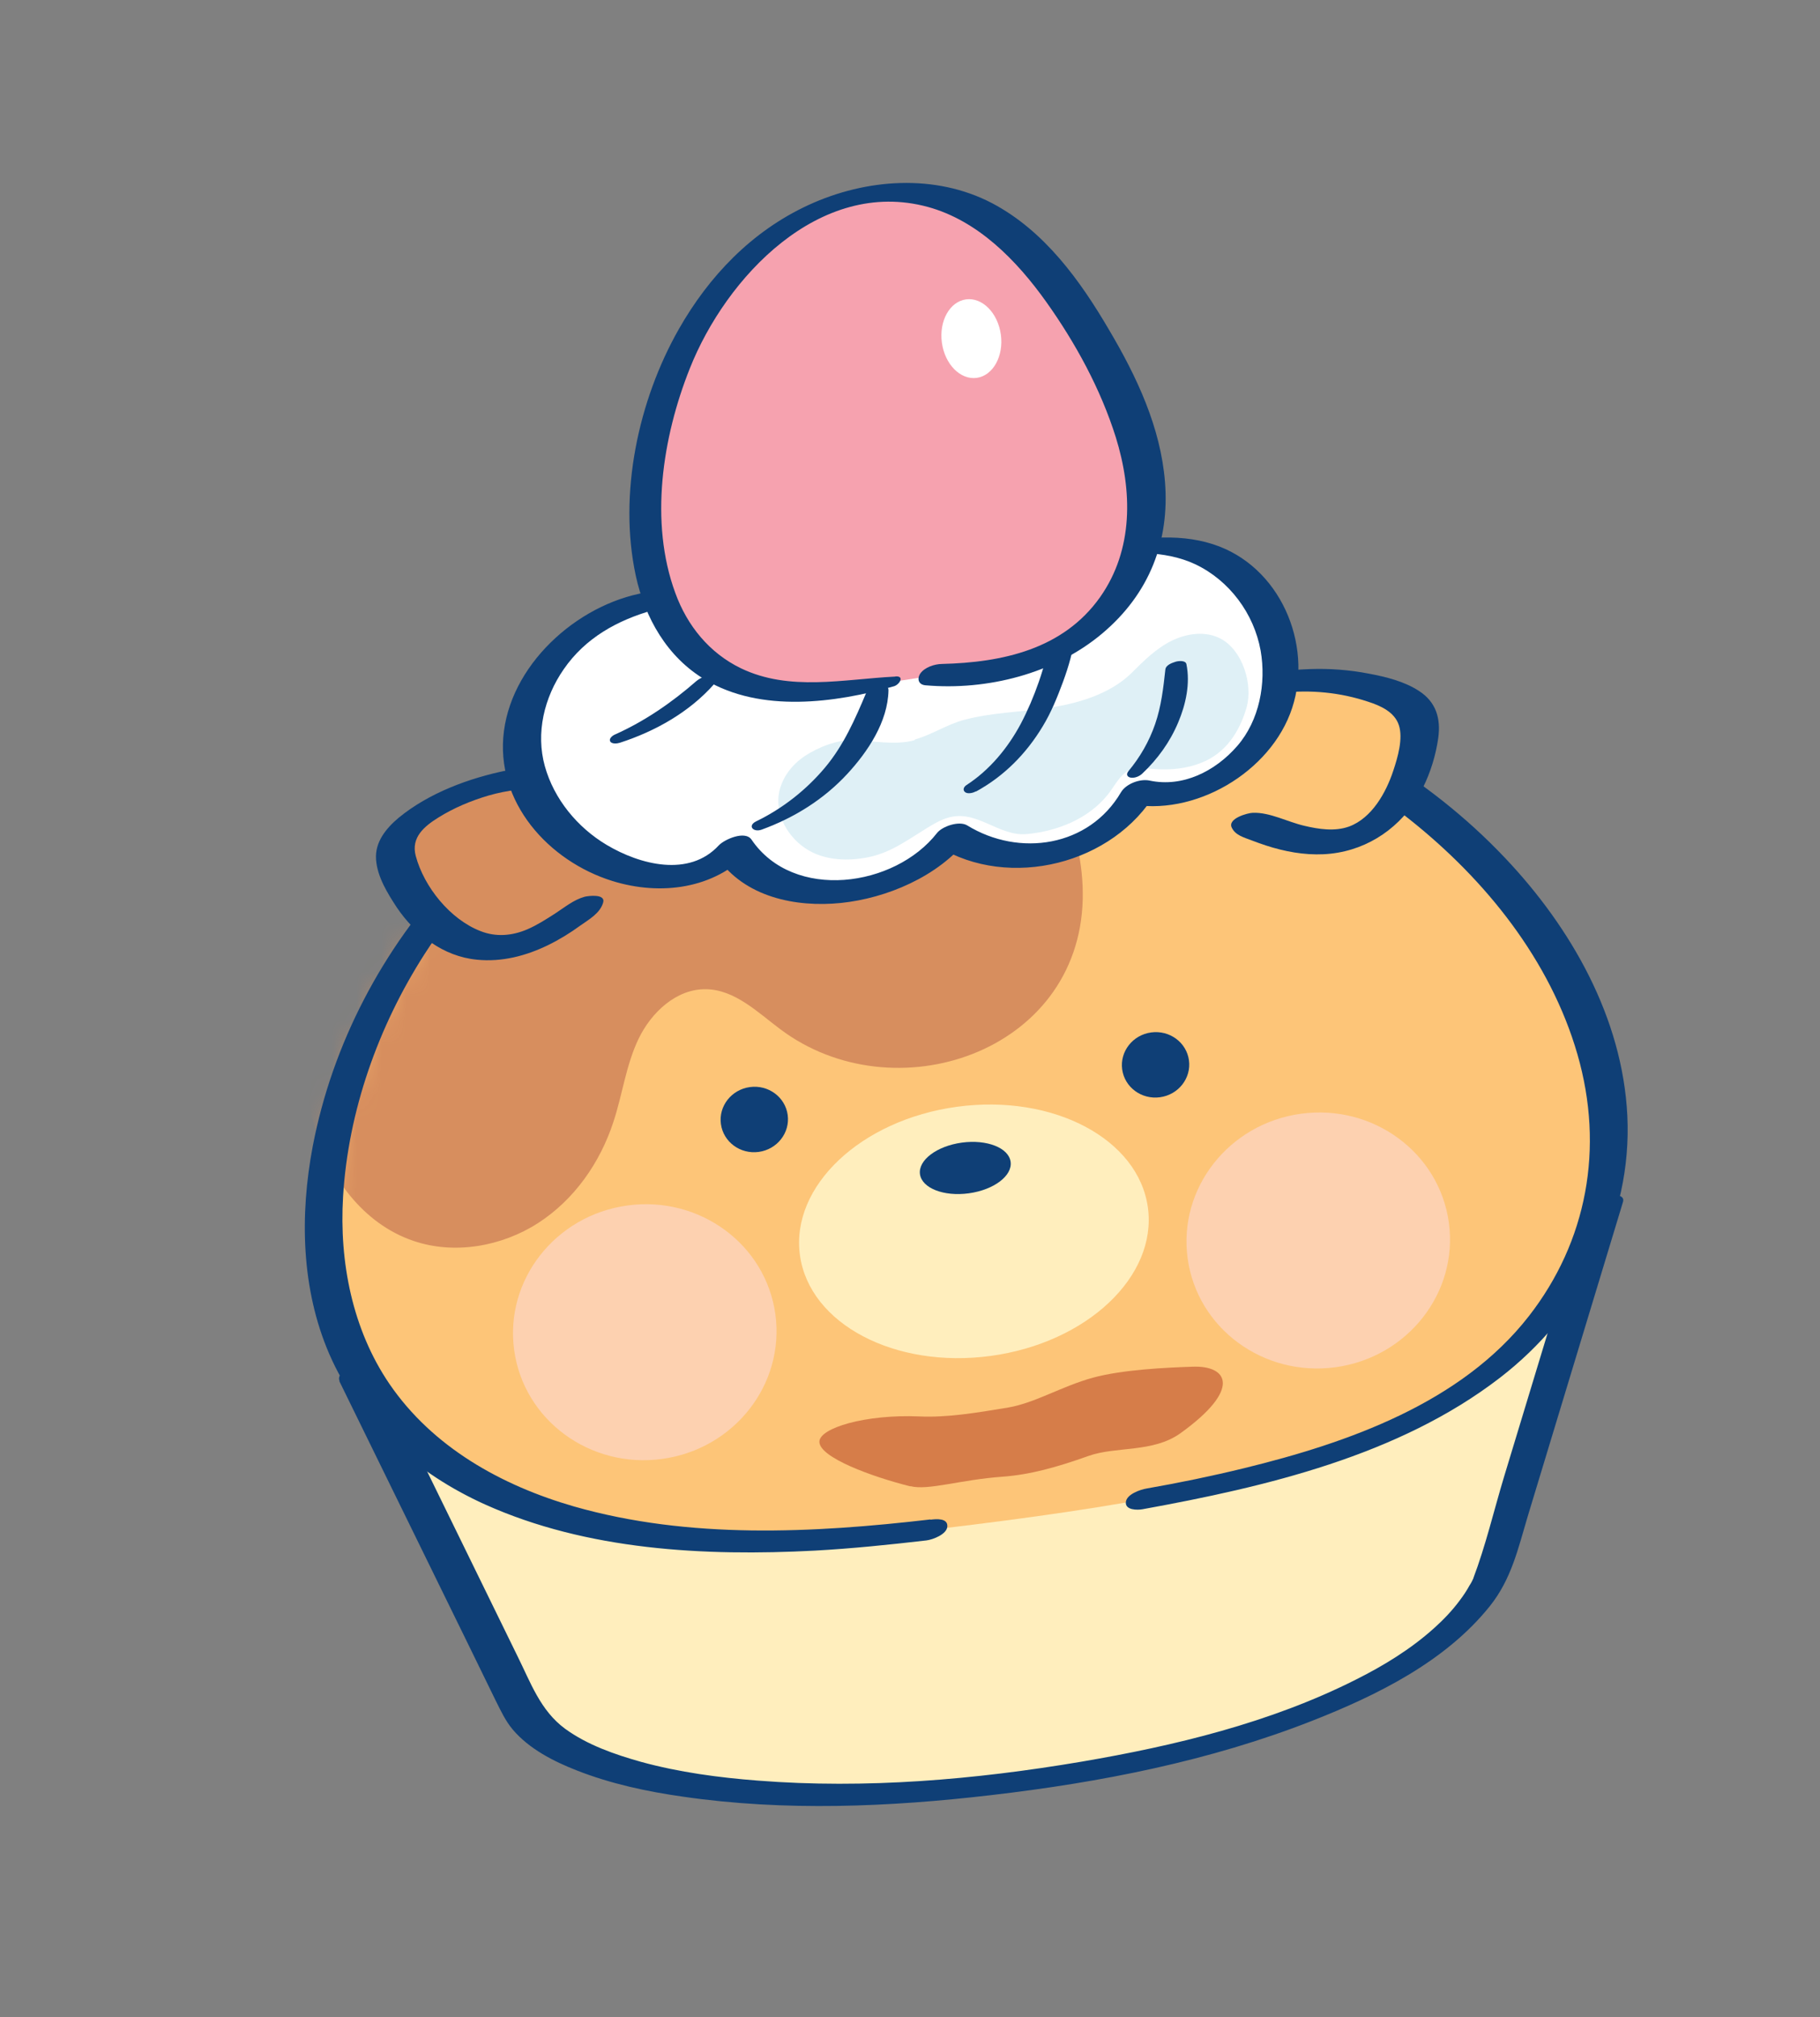 <svg width="74" height="82" viewBox="0 0 74 82" fill="none" xmlns="http://www.w3.org/2000/svg">
<rect x="0" y="0" width="74" height="82" fill="#808080" stroke="none"/>
<g clip-path="url(#clip0_3520_6246)">
<path d="M14.564 55.91L21.191 69.445C22.69 72.343 30.793 73.885 41.696 72.393C52.598 70.9 59.056 67.54 60.66 64.065L65.231 49.005" fill="#FFEEBD"/>
<path d="M13.803 56.157C15.544 59.703 17.279 63.261 19.02 66.806L20.15 69.121C20.359 69.536 20.545 69.949 20.852 70.312C21.517 71.095 22.512 71.602 23.452 71.969C24.827 72.511 26.308 72.829 27.773 73.036C31.911 73.637 36.154 73.457 40.297 72.973C44.725 72.46 49.194 71.586 53.352 69.951C55.981 68.918 58.765 67.551 60.575 65.291C61.45 64.197 61.722 62.963 62.114 61.647L65.9 49.156L65.991 48.853C66.14 48.342 64.62 48.615 64.461 49.129C63.358 52.758 62.259 56.395 61.156 60.024C60.741 61.399 60.407 62.833 59.897 64.176C59.888 64.211 59.907 64.141 59.917 64.138C59.868 64.248 59.817 64.349 59.753 64.444C59.635 64.661 59.5 64.862 59.353 65.057C59.046 65.472 58.693 65.84 58.31 66.184C57.358 67.041 56.253 67.715 55.113 68.285C51.644 70.033 47.772 70.965 43.956 71.616C39.641 72.345 35.201 72.726 30.82 72.383C29.224 72.26 27.619 72.045 26.073 71.623C24.997 71.32 23.884 70.936 22.975 70.274C21.965 69.529 21.576 68.394 21.034 67.309C19.177 63.506 17.315 59.716 15.459 55.914L15.329 55.641C15.076 55.123 13.583 55.672 13.807 56.135L13.797 56.138L13.803 56.157Z" fill="#0F3F76"/>
<path d="M65.089 48.894C62.689 58.495 51.202 60.65 36.972 62.288C14.547 64.853 10.614 53.461 14.463 43.01C18.202 32.868 29.461 26.129 43.288 27.23C57.115 28.331 67.431 39.532 65.096 48.881L65.089 48.894Z" fill="#FDC578"/>
<path d="M58.91 49.703C58.522 46.857 55.83 44.874 52.897 45.274C49.964 45.674 47.901 48.304 48.288 51.15C48.676 53.996 51.368 55.978 54.301 55.579C57.234 55.179 59.298 52.548 58.91 49.703Z" fill="#FDD1B0"/>
<path d="M31.527 53.431C31.139 50.586 28.447 48.603 25.514 49.003C22.581 49.403 20.517 52.033 20.905 54.879C21.293 57.724 23.985 59.707 26.918 59.307C29.851 58.908 31.914 56.277 31.527 53.431Z" fill="#FDD1B0"/>
<path d="M46.673 49.09C46.292 46.294 42.816 44.459 38.909 44.991C35.001 45.524 32.143 48.222 32.524 51.019C32.905 53.815 36.381 55.65 40.288 55.118C44.196 54.585 47.054 51.887 46.673 49.09Z" fill="#FFEEBD"/>
<path d="M32.027 45.323C31.927 44.595 31.239 44.088 30.49 44.19C29.74 44.292 29.212 44.965 29.312 45.693C29.411 46.421 30.099 46.928 30.849 46.826C31.598 46.724 32.126 46.051 32.027 45.323Z" fill="#0F3F76"/>
<path d="M48.342 43.102C48.243 42.374 47.555 41.867 46.805 41.969C46.055 42.071 45.528 42.744 45.627 43.471C45.726 44.199 46.414 44.706 47.164 44.604C47.914 44.502 48.441 43.829 48.342 43.102Z" fill="#0F3F76"/>
<mask id="mask0_3520_6246" style="mask-type:luminance" maskUnits="userSpaceOnUse" x="13" y="27" width="53" height="36">
<path d="M65.086 48.884C62.686 58.486 51.199 60.641 36.969 62.278C14.547 64.853 10.614 53.461 14.463 43.01C18.202 32.868 29.461 26.129 43.288 27.23C57.115 28.331 67.431 39.532 65.096 48.881L65.086 48.884Z" fill="white"/>
</mask>
<g mask="url(#mask0_3520_6246)">
<path d="M12.785 45.774C10.802 38.732 13.996 27.947 20.916 24.521C23.188 23.394 25.79 23.148 28.32 23.041C30.81 22.936 33.39 22.981 35.656 24.001C37.787 24.959 39.465 26.695 40.871 28.562C42.627 30.894 44.087 33.637 44.023 36.549C43.878 42.8 36.345 45.311 31.726 41.838C30.795 41.142 29.879 40.23 28.706 40.212C27.501 40.193 26.478 41.156 25.964 42.228C25.45 43.299 25.311 44.49 24.939 45.61C24.402 47.257 23.356 48.764 21.879 49.717C20.401 50.67 18.472 51.013 16.804 50.44C14.747 49.742 13.351 47.808 12.782 45.764L12.785 45.774Z" fill="#D78E5E"/>
</g>
<path d="M37.833 61.766C33.05 62.322 28.023 62.577 23.341 61.239C20.393 60.388 17.597 58.836 15.833 56.255C14.326 54.043 13.79 51.294 13.949 48.645C14.156 45.171 15.38 41.724 17.25 38.803C19.915 34.646 23.971 31.53 28.536 29.689C33.611 27.641 39.38 27.081 44.779 27.903C49.324 28.592 53.721 30.444 57.327 33.32C60.404 35.769 63.029 39.027 64.136 42.853C65.242 46.678 64.52 50.477 62.161 53.504C59.408 57.038 54.801 58.651 50.603 59.678C49.288 60 47.958 60.275 46.624 60.508C46.365 60.55 45.797 60.745 45.776 61.068C45.754 61.39 46.238 61.391 46.457 61.351C51.46 60.441 56.865 59.179 60.978 56.013C64.283 53.467 66.374 49.58 66.166 45.347C65.968 41.374 63.887 37.718 61.198 34.88C58.011 31.51 53.811 29.1 49.368 27.821C43.915 26.249 37.91 26.276 32.409 27.632C26.909 28.988 22.184 31.501 18.467 35.464C15.56 38.553 13.516 42.424 12.716 46.596C12.185 49.397 12.245 52.395 13.388 55.041C14.61 57.862 16.956 59.907 19.717 61.155C23.868 63.023 28.648 63.268 33.124 63.034C34.643 62.95 36.159 62.794 37.668 62.619C37.931 62.586 38.492 62.372 38.517 62.059C38.548 61.702 38.058 61.746 37.836 61.776L37.833 61.766Z" fill="#0F3F76"/>
<path d="M24.743 31.836C22.206 31.21 19.394 31.682 17.198 33.11C16.667 33.451 16.126 33.921 16.064 34.541C16.033 34.898 16.157 35.246 16.303 35.567C16.972 37.043 18.252 38.425 19.905 38.529C21.375 38.619 22.703 37.693 23.877 36.807" fill="#D78E5E"/>
<path d="M25.131 31.574C23.808 30.9 22.043 31.032 20.62 31.315C19.072 31.629 17.439 32.233 16.21 33.242C15.698 33.672 15.238 34.231 15.29 34.94C15.341 35.648 15.757 36.313 16.132 36.885C16.883 37.997 18.02 38.879 19.389 39.012C20.4 39.115 21.389 38.857 22.287 38.418C22.741 38.197 23.179 37.928 23.596 37.624C23.946 37.374 24.393 37.134 24.523 36.692C24.634 36.32 23.909 36.419 23.772 36.453C23.319 36.579 22.956 36.886 22.565 37.139C22.2 37.373 21.834 37.608 21.438 37.779C20.819 38.043 20.164 38.098 19.537 37.85C18.31 37.376 17.242 36.061 16.904 34.794C16.701 34.04 17.258 33.585 17.826 33.232C18.455 32.839 19.15 32.55 19.86 32.34C21.407 31.89 22.971 32.044 24.564 32.126C24.767 32.134 25.553 31.773 25.125 31.555L25.131 31.574Z" fill="#0F3F76"/>
<path d="M48.544 28.877C50.821 27.601 53.657 27.299 56.149 28.077C56.758 28.269 57.394 28.577 57.624 29.154C57.754 29.491 57.717 29.86 57.663 30.214C57.414 31.809 56.551 33.488 54.984 34.039C53.586 34.525 52.063 33.979 50.701 33.444" fill="#FDC578"/>
<path d="M48.627 29.134C49.766 28.722 50.879 28.297 52.097 28.164C53.316 28.031 54.501 28.151 55.621 28.523C56.125 28.685 56.702 28.939 56.878 29.481C57.054 30.023 56.831 30.79 56.649 31.332C56.358 32.216 55.781 33.255 54.852 33.599C54.268 33.809 53.614 33.706 53.033 33.569C52.352 33.412 51.634 33.015 50.938 33.041C50.729 33.046 49.899 33.273 50.083 33.645C50.238 33.962 50.579 34.041 50.904 34.167C51.276 34.309 51.654 34.438 52.043 34.533C52.81 34.725 53.622 34.797 54.398 34.661C55.921 34.398 57.184 33.398 57.858 32.012C58.17 31.385 58.378 30.697 58.478 30.002C58.588 29.209 58.391 28.538 57.699 28.09C57.097 27.696 56.356 27.516 55.661 27.385C54.875 27.23 54.056 27.17 53.256 27.199C51.56 27.256 49.584 27.645 48.238 28.745C47.831 29.077 48.3 29.261 48.64 29.14L48.627 29.134Z" fill="#0F3F76"/>
<path d="M44.618 22.329C46.349 22.156 48.192 21.936 49.642 22.873C50.813 23.629 51.627 24.678 51.924 25.949C52.289 27.523 51.987 29.409 50.734 30.668C49.67 31.728 47.899 32.588 46.305 32.212C45.638 33.396 44.372 34.322 42.934 34.653C41.496 34.984 39.923 34.738 38.743 33.986C36.817 36.504 31.713 37.3 29.862 34.484C28.963 35.502 27.718 35.78 26.337 35.577C23.463 35.144 21.204 32.723 21.23 30.118C21.256 27.512 23.572 24.994 26.453 24.446" fill="white"/>
<path d="M44.5 22.515C45.848 22.456 47.347 22.347 48.602 22.939C49.982 23.594 50.986 24.939 51.257 26.45C51.487 27.773 51.21 29.283 50.307 30.323C49.404 31.363 48.08 32.014 46.748 31.732C46.363 31.646 45.789 31.854 45.578 32.207C44.28 34.426 41.443 34.854 39.328 33.554C39.001 33.355 38.319 33.587 38.102 33.858C36.38 36.068 32.268 36.647 30.557 34.132C30.295 33.745 29.451 34.124 29.224 34.366C28.019 35.672 26.021 35.154 24.664 34.344C23.477 33.636 22.525 32.484 22.152 31.143C21.78 29.803 22.12 28.357 22.922 27.203C23.802 25.928 25.104 25.211 26.568 24.798C26.767 24.733 27.168 24.54 27.135 24.278C27.108 24.002 26.716 24.025 26.523 24.045C23.703 24.394 20.866 26.829 20.49 29.717C20.114 32.605 22.316 35.012 24.9 35.813C26.853 36.419 29.046 36.148 30.491 34.606L29.157 34.84C30.265 36.467 32.349 36.894 34.19 36.706C36.032 36.517 38.145 35.641 39.358 34.101L38.132 34.405C41.038 36.195 45.286 35.13 47.013 32.192L45.843 32.667C48.542 33.241 51.684 31.39 52.539 28.778C53.393 26.166 52.038 22.999 49.325 22.125C47.786 21.626 46.196 21.911 44.632 22.146C44.42 22.173 44.086 22.534 44.49 22.518L44.5 22.515Z" fill="#0F3F76"/>
<path d="M37.191 30.084C37.191 30.084 37.153 30.096 37.134 30.103C36.386 30.293 35.49 30.122 34.731 30.084C34.061 30.06 33.268 30.37 32.715 30.739C32.222 31.068 31.836 31.561 31.695 32.133C31.463 33.102 32.063 34.106 32.901 34.58C33.609 34.981 34.478 35.003 35.251 34.857C36.182 34.681 36.841 34.183 37.638 33.693C37.927 33.514 38.216 33.337 38.543 33.241C39.712 32.892 40.599 34.003 41.735 33.907C42.991 33.793 44.257 33.287 45.049 32.294C45.272 32.011 45.458 31.646 45.742 31.417C46.082 31.138 46.568 31.243 46.986 31.265C47.608 31.305 48.241 31.246 48.828 31.014C49.837 30.623 50.397 29.757 50.689 28.748C50.946 27.823 50.529 26.444 49.638 25.966C49.027 25.639 48.261 25.741 47.636 26.049C47.01 26.358 46.51 26.857 46.026 27.34C45.136 28.228 43.761 28.622 42.542 28.787C41.428 28.949 40.289 28.972 39.206 29.261C38.508 29.446 37.879 29.871 37.204 30.059L37.191 30.084Z" fill="#DFF0F6"/>
<path d="M25.208 30.192C26.644 29.726 28.023 28.952 29.03 27.815C29.155 27.68 29.115 27.524 28.925 27.491C28.701 27.448 28.473 27.554 28.307 27.692C27.308 28.564 26.208 29.321 24.996 29.862C24.904 29.902 24.744 30.027 24.813 30.142C24.882 30.256 25.104 30.226 25.208 30.192Z" fill="#0F3F76"/>
<path d="M30.972 33.724C32.297 33.241 33.495 32.494 34.452 31.458C35.284 30.557 36.099 29.345 36.125 28.065C36.131 27.663 35.329 27.913 35.226 28.146C34.769 29.231 34.306 30.296 33.54 31.207C32.774 32.119 31.81 32.873 30.747 33.387C30.375 33.571 30.632 33.845 30.962 33.727L30.972 33.724Z" fill="#0F3F76"/>
<path d="M39.68 32.178C40.823 31.554 41.725 30.64 42.394 29.529C42.737 28.966 42.988 28.348 43.218 27.726C43.447 27.105 43.642 26.442 43.716 25.766C43.743 25.558 43.446 25.549 43.307 25.573C43.098 25.61 42.879 25.713 42.811 25.924C42.591 26.511 42.444 27.126 42.237 27.719C42.031 28.312 41.792 28.873 41.507 29.418C40.977 30.41 40.237 31.302 39.299 31.912C39.194 31.978 39.13 32.104 39.234 32.196C39.338 32.289 39.572 32.234 39.677 32.168L39.68 32.178Z" fill="#0F3F76"/>
<path d="M46.437 31.454C47.065 30.861 47.566 30.172 47.904 29.369C48.214 28.637 48.4 27.788 48.239 26.999C48.205 26.831 47.901 26.867 47.797 26.901C47.654 26.948 47.407 27.028 47.383 27.214C47.301 27.966 47.217 28.709 46.968 29.431C46.719 30.153 46.347 30.789 45.878 31.352C45.789 31.465 45.813 31.573 45.962 31.609C46.119 31.641 46.316 31.567 46.437 31.454Z" fill="#0F3F76"/>
<path d="M41.091 47.228C41.014 46.659 40.126 46.31 39.108 46.448C38.09 46.587 37.328 47.161 37.405 47.73C37.483 48.299 38.371 48.648 39.389 48.509C40.406 48.371 41.169 47.797 41.091 47.228Z" fill="#0F3F76"/>
<path d="M37.015 60.413C37.737 60.599 39.053 60.15 40.749 60.03C41.879 59.947 42.94 59.654 44.269 59.181C45.382 58.788 46.869 59.061 47.989 58.267C50.504 56.461 49.92 55.505 48.496 55.557C47.414 55.593 45.643 55.675 44.435 56.004C43.161 56.355 42.106 57.023 40.992 57.217C39.665 57.438 38.497 57.629 37.387 57.579C35.19 57.483 33.314 58.051 33.316 58.608C33.314 59.249 35.462 60.034 37.018 60.422L37.015 60.413Z" fill="#D67D49"/>
<path d="M36.276 27.721C34.931 27.948 33.566 28.181 32.2 28.12C24.389 27.767 25.548 17.485 28.499 12.878C29.558 11.219 30.961 9.744 32.701 8.821C34.441 7.898 36.521 7.538 38.408 8.102C41.361 8.972 43.288 11.763 44.764 14.459C46.364 17.378 47.559 21.09 45.531 24.136C43.861 26.634 40.901 27.554 38.018 27.45" fill="#F6A2AF"/>
<path d="M36.395 27.504C34.294 27.608 32.105 28.119 30.123 27.165C28.838 26.542 27.942 25.435 27.459 24.109C26.396 21.226 26.934 17.771 28.046 14.981C29.52 11.263 33.326 7.219 37.719 8.41C39.761 8.966 41.34 10.588 42.538 12.27C43.736 13.952 44.753 15.819 45.368 17.775C46.044 19.953 46.092 22.334 44.733 24.269C43.228 26.398 40.751 26.93 38.299 26.99C37.996 26.994 37.596 27.124 37.417 27.382C37.276 27.596 37.344 27.837 37.635 27.858C40.135 28.076 42.866 27.388 44.807 25.759C46.749 24.129 47.556 21.985 47.368 19.596C47.192 17.371 46.215 15.302 45.097 13.415C43.914 11.392 42.462 9.382 40.342 8.262C38.024 7.049 35.211 7.259 32.878 8.332C30.546 9.405 28.812 11.252 27.607 13.368C25.946 16.283 25.14 20.078 25.848 23.392C26.221 25.121 27.129 26.719 28.678 27.635C30.935 28.983 33.958 28.579 36.354 27.895C36.582 27.821 36.784 27.472 36.414 27.497L36.395 27.504Z" fill="#0F3F76"/>
<path d="M40.694 13.602C40.574 12.721 39.94 12.08 39.278 12.17C38.615 12.26 38.176 13.048 38.296 13.929C38.416 14.81 39.05 15.451 39.712 15.361C40.374 15.27 40.814 14.483 40.694 13.602Z" fill="white"/>
</g>
<defs>
<clipPath id="clip0_3520_6246">
<rect width="56" height="66" fill="white" transform="translate(0.173 18.268) rotate(-18)"/>
</clipPath>
</defs>
</svg>
